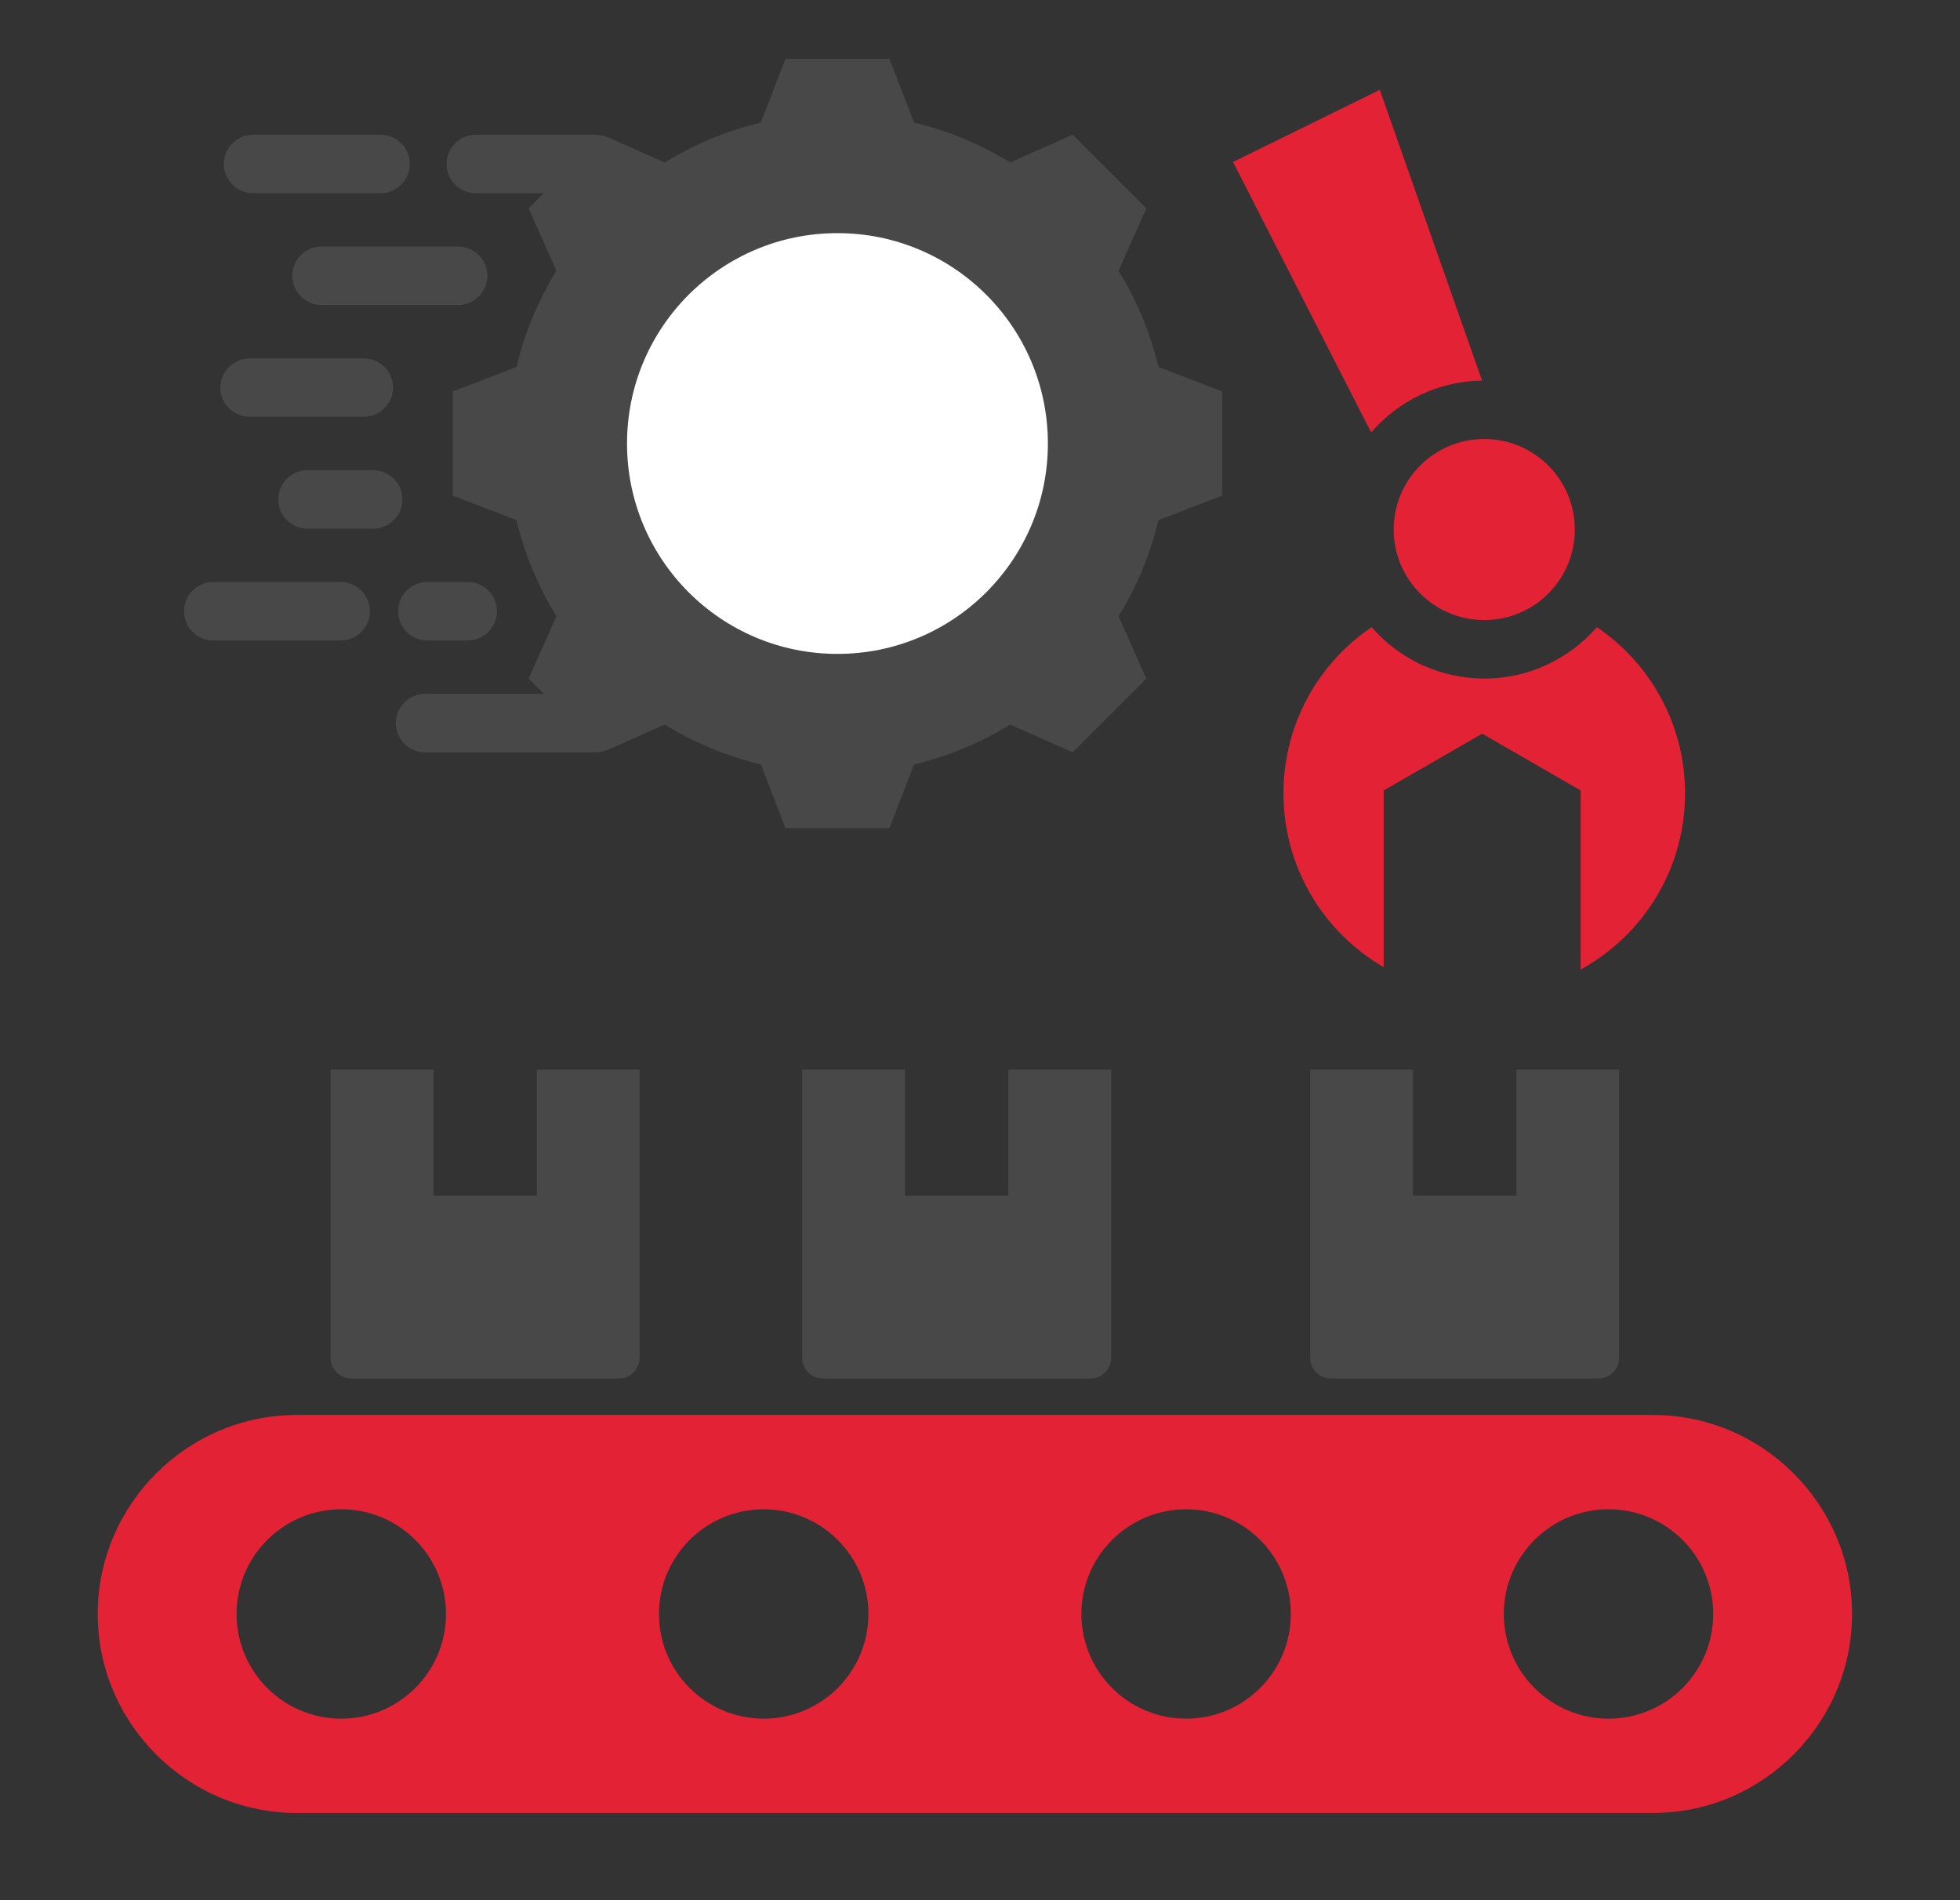 <svg width="33" height="32" viewBox="0 0 33 32" fill="none" xmlns="http://www.w3.org/2000/svg">
<rect x="0" y="0" width="33" height="32" fill="#333333" stroke="none"/>
<g clip-path="url(#clip0_5_36439)">
<path fill-rule="evenodd" clip-rule="evenodd" d="M4.995 23.829H27.833C29.676 23.829 31.183 25.337 31.183 27.18C31.183 29.023 29.676 30.531 27.833 30.531H4.995C3.152 30.531 1.645 29.023 1.645 27.18C1.645 25.337 3.152 23.829 4.995 23.829ZM27.082 25.417C26.109 25.417 25.319 26.206 25.319 27.18C25.319 28.153 26.109 28.943 27.082 28.943C28.056 28.943 28.845 28.153 28.845 27.18C28.845 26.206 28.056 25.417 27.082 25.417ZM19.97 25.417C18.997 25.417 18.207 26.206 18.207 27.18C18.207 28.153 18.997 28.943 19.97 28.943C20.944 28.943 21.733 28.153 21.733 27.18C21.733 26.206 20.944 25.417 19.97 25.417ZM12.858 25.417C11.884 25.417 11.095 26.206 11.095 27.18C11.095 28.153 11.884 28.943 12.858 28.943C13.832 28.943 14.621 28.153 14.621 27.18C14.621 26.206 13.832 25.417 12.858 25.417ZM5.746 25.417C4.772 25.417 3.983 26.206 3.983 27.18C3.983 28.153 4.772 28.943 5.746 28.943C6.719 28.943 7.509 28.153 7.509 27.18C7.509 26.206 6.719 25.417 5.746 25.417Z" fill="#E32235"/>
<path d="M26.613 16.327C27.661 15.753 28.371 14.64 28.371 13.361C28.371 12.196 27.782 11.169 26.886 10.561C26.426 11.091 25.747 11.427 24.99 11.427C24.233 11.427 23.554 11.091 23.093 10.561C22.197 11.169 21.609 12.196 21.609 13.361C21.609 14.611 22.288 15.703 23.297 16.288V13.312L24.955 12.355L26.613 13.312V16.327Z" fill="#E32235"/>
<path d="M26.515 8.918C26.515 8.076 25.832 7.393 24.99 7.393C24.148 7.393 23.465 8.076 23.465 8.918C23.465 9.76 24.148 10.442 24.99 10.442C25.832 10.442 26.515 9.76 26.515 8.918Z" fill="#E32235"/>
<path d="M23.231 1.513L20.76 2.728L23.086 7.283C23.539 6.756 24.207 6.419 24.953 6.409L23.231 1.513Z" fill="#E32235"/>
<path d="M23.789 18.012H22.059L22.059 22.867C22.059 23.058 22.215 23.214 22.406 23.214H26.914C27.105 23.214 27.261 23.058 27.261 22.867V18.012H25.531V20.135H23.789V18.012Z" fill="#484848"/>
<path d="M15.236 18.012H13.506L13.506 22.867C13.506 23.058 13.661 23.214 13.852 23.214H18.361C18.552 23.214 18.708 23.058 18.708 22.867V18.012H16.977V20.135H15.236V18.012Z" fill="#484848"/>
<path d="M7.298 18.012H5.567L5.567 22.867C5.567 23.058 5.723 23.214 5.914 23.214H10.423C10.614 23.214 10.769 23.058 10.769 22.867V18.012H9.039V20.135H7.298V18.012Z" fill="#484848"/>
<path d="M8.367 10.294C8.367 10.022 8.147 9.801 7.875 9.801H7.195C6.924 9.801 6.703 10.022 6.703 10.294C6.703 10.566 6.924 10.786 7.195 10.786H7.875C8.147 10.786 8.367 10.566 8.367 10.294Z" fill="#484848"/>
<path d="M6.617 6.528C6.617 6.257 6.398 6.037 6.127 6.037H4.201C3.93 6.037 3.71 6.257 3.71 6.528C3.71 6.798 3.93 7.018 4.201 7.018H6.127C6.398 7.018 6.617 6.798 6.617 6.528Z" fill="#484848"/>
<path d="M6.776 8.411C6.776 8.139 6.555 7.918 6.283 7.918H5.179C4.907 7.918 4.686 8.139 4.686 8.411C4.686 8.682 4.907 8.903 5.179 8.903H6.283C6.555 8.903 6.776 8.682 6.776 8.411Z" fill="#484848"/>
<path d="M8.206 4.645C8.206 4.373 7.985 4.152 7.713 4.152H5.414C5.142 4.152 4.921 4.373 4.921 4.645C4.921 4.916 5.142 5.137 5.414 5.137H7.713C7.985 5.137 8.206 4.916 8.206 4.645Z" fill="#484848"/>
<path d="M8.901 3.509L9.156 3.254H8.012C7.74 3.254 7.519 3.033 7.519 2.762C7.519 2.49 7.74 2.269 8.012 2.269H10.01C10.1 2.269 10.177 2.286 10.259 2.322L11.192 2.736C11.693 2.428 12.239 2.201 12.811 2.065L13.224 0.992H14.977L15.39 2.065C15.962 2.201 16.508 2.428 17.009 2.736L18.061 2.269L19.3 3.509L18.833 4.56C19.142 5.061 19.368 5.607 19.505 6.179L20.578 6.593V8.346L19.504 8.759C19.368 9.331 19.142 9.877 18.833 10.377L19.3 11.429L18.061 12.669L17.009 12.202C16.509 12.51 15.962 12.737 15.39 12.873L14.977 13.946H13.224L12.811 12.873C12.239 12.737 11.693 12.51 11.192 12.202L10.26 12.616C10.177 12.653 10.1 12.669 10.01 12.669H7.157C6.885 12.669 6.664 12.449 6.664 12.177C6.664 11.905 6.885 11.684 7.157 11.684H9.156L8.901 11.429L9.368 10.378C9.059 9.877 8.833 9.331 8.696 8.759L7.623 8.346V6.593L8.697 6.179C8.833 5.607 9.059 5.061 9.368 4.561L8.901 3.509Z" fill="#484848"/>
<path d="M6.9 2.762C6.9 2.49 6.679 2.269 6.407 2.269H4.261C3.99 2.269 3.769 2.49 3.769 2.762C3.769 3.033 3.99 3.254 4.261 3.254H6.407C6.679 3.254 6.9 3.033 6.9 2.762Z" fill="#484848"/>
<path d="M6.229 10.294C6.229 10.022 6.008 9.801 5.736 9.801H3.59C3.319 9.801 3.098 10.022 3.098 10.294C3.098 10.566 3.319 10.786 3.59 10.786H5.736C6.008 10.786 6.229 10.566 6.229 10.294Z" fill="#484848"/>
<path d="M17.643 7.469C17.643 5.512 16.057 3.926 14.1 3.926C12.143 3.926 10.557 5.512 10.557 7.469C10.557 9.426 12.143 11.012 14.1 11.012C16.057 11.012 17.643 9.426 17.643 7.469Z" fill="white"/>
</g>
<defs>
<clipPath id="clip0_5_36439">
<rect width="31.508" height="31.508" fill="white" transform="translate(0.66 0.007)"/>
</clipPath>
</defs>
</svg>
